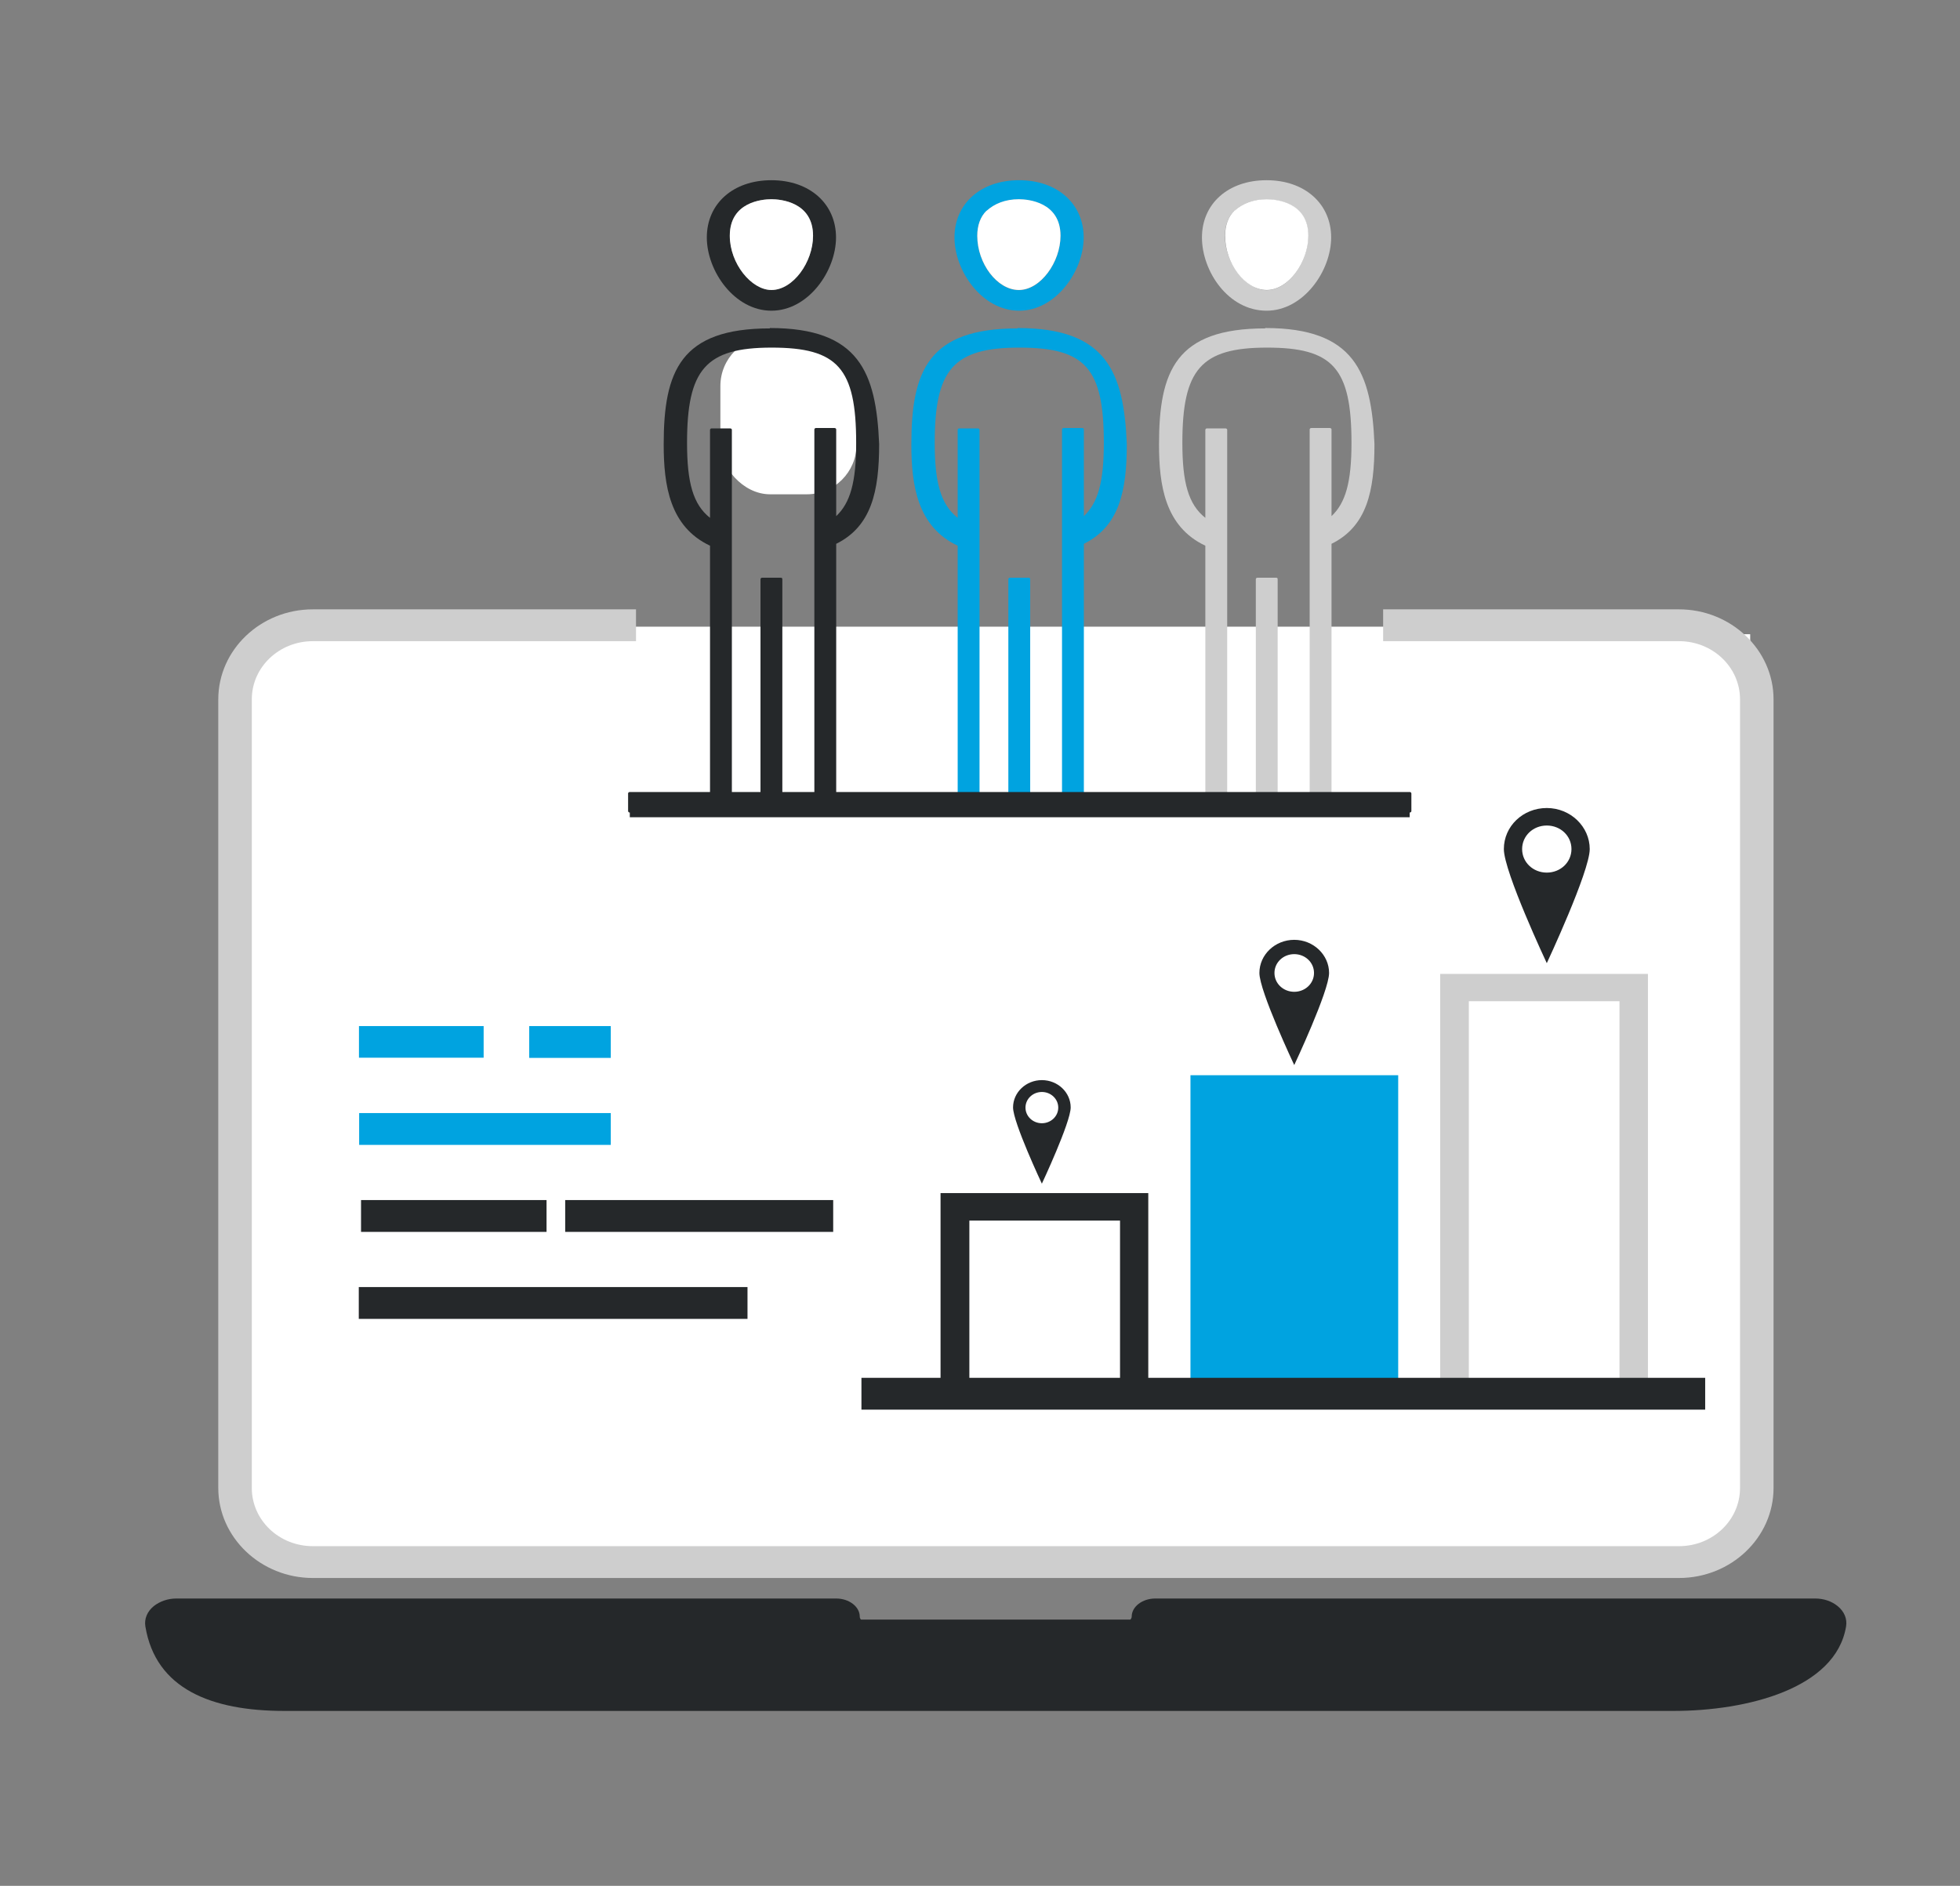<?xml version="1.0" encoding="UTF-8"?><svg id="a" xmlns="http://www.w3.org/2000/svg" viewBox="0 0 104.07 100.15"><rect x="0" y="0" width="104.07" height="100.15" fill="#808080" stroke="none"/><defs><style>.c{fill:#25282a;}.d{fill:#fff;}.e{fill:#cecece;}.f{fill:#00a3e0;}</style></defs><g id="b"><rect class="d" x="38.25" y="17.86" width="7.23" height="8.39" rx="2.64" ry="2.64"/><rect class="d" x="12.43" y="33.28" width="80.8" height="49.69" rx="4.57" ry="4.57"/><rect class="d" x="86.33" y="33.68" width="6.6" height="18.83"/><path class="e" d="M87.5,74.83h-11.03v-23.11h11.03v23.11ZM77.99,73.37h8v-20.2h-8v20.2Z"/><path class="e" d="M67.75,30.68h-.98c-.09,0-.09.08-.09.08v11.92c0,.08.09.08.09.08h.98c.09,0,.09-.08.09-.08v-11.92c0-.06-.03-.08-.09-.08Z"/><path class="e" d="M67.18,17.44c-4.74,0-5.64,2.26-5.64,6.16,0,2.18.32,4.37,2.46,5.38v13.63c0,.08.09.08.09.08h.98c.09,0,.09-.08.09-.08v-19.78c0-.08-.09-.08-.09-.08h-.98c-.09,0-.09.08-.09.08v4.67c-.9-.71-1.22-1.87-1.22-3.98,0-3.89.98-5.06,4.49-5.06s4.49,1.09,4.49,5.06c0,2.11-.32,3.19-1.06,3.89v-4.6c0-.08-.09-.08-.09-.08h-.98c-.09,0-.09.08-.09.08v19.78c0,.08.09.08.09.08h.98c.09,0,.09-.08.09-.08v-13.71c1.88-.93,2.28-2.8,2.28-5.3-.16-3.81-1.06-6.16-5.8-6.16h0s0,.01,0,.01Z"/><path class="c" d="M88.86,90.86H15.1c-3.88,0-6.83-1.17-7.38-4.48-.07-.41.1-.81.45-1.09.32-.25.74-.4,1.19-.4h35.04c.68,0,1.25.43,1.25.96,0,.08.04.14.07.16h14.3s.07-.07.07-.16c0-.53.57-.96,1.25-.96h35.04c.45,0,.87.14,1.19.4.36.29.52.69.45,1.09-.55,3.3-5.27,4.48-9.17,4.48h-.01,0Z"/><path class="e" d="M89.16,83.8H16.61c-2.76,0-5.02-2.15-5.02-4.78v-41.88c0-2.63,2.25-4.78,5.02-4.78h17.16v1.69h-17.16c-1.79,0-3.24,1.38-3.24,3.09v41.88c0,1.71,1.45,3.09,3.24,3.09h72.54c1.79,0,3.24-1.38,3.24-3.09v-41.88c0-1.71-1.45-3.09-3.24-3.09h-15.71v-1.69h15.71c2.76,0,5.02,2.15,5.02,4.78v41.88c0,2.63-2.25,4.78-5.02,4.78Z"/><path class="f" d="M32.43,54.49h-4.33v1.69h4.33v-1.69Z"/><path class="f" d="M25.68,54.49h-6.62v1.68h6.62v-1.68Z"/><path class="f" d="M32.43,59.11h-13.36v1.69h13.36v-1.69Z"/><path class="c" d="M44.24,63.73h-14.23v1.69h14.23v-1.69Z"/><path class="c" d="M29.02,63.73h-9.85v1.69h9.85v-1.69Z"/><path class="c" d="M39.69,68.35h-20.64v1.69h20.64v-1.69h0Z"/><path class="f" d="M54.61,30.68h-.98c-.09,0-.09.08-.09.08v11.92c0,.08.09.08.09.08h.98c.09,0,.09-.08.09-.08v-11.92c0-.06-.03-.08-.09-.08Z"/><path class="f" d="M54.11,16.5c1.96,0,3.43-2.11,3.43-3.89s-1.39-3.04-3.43-3.04-3.43,1.25-3.43,3.04,1.47,3.89,3.43,3.89ZM52.39,11.21c.41-.39.98-.62,1.71-.62.49,0,2.21.15,2.21,1.94,0,1.4-1.06,2.88-2.21,2.88s-2.21-1.4-2.21-2.88c0-.54.16-1.01.49-1.33h0s0,.01,0,.01Z"/><path class="f" d="M54.03,17.44c-4.74,0-5.64,2.26-5.64,6.16,0,2.18.32,4.37,2.46,5.38v13.63c0,.08.09.08.09.08h.98c.09,0,.09-.08.09-.08v-19.78c0-.08-.09-.08-.09-.08h-.98c-.09,0-.09.08-.09.08v4.67c-.9-.71-1.22-1.87-1.22-3.98,0-3.89.98-5.06,4.49-5.06s4.49,1.09,4.49,5.06c0,2.11-.32,3.19-1.06,3.89v-4.6c0-.08-.09-.08-.09-.08h-.98c-.09,0-.09.08-.09.08v19.78c0,.08.09.08.09.08h.98c.09,0,.09-.08.09-.08v-13.71c1.88-.93,2.28-2.8,2.28-5.3-.16-3.81-1.06-6.16-5.8-6.16h0s0,.01,0,.01Z"/><path class="c" d="M33.44,43.15c-.09,0-.09-.08-.09-.08v-.93c0-.08.09-.08.09-.08h41.41c.09,0,.09.08.09.08v.93c0,.08-.09.08-.09.08h-41.41Z"/><path class="c" d="M74.85,42.14h-41.41v1.26h41.41v-1.26Z"/><path class="c" d="M41.45,30.68h-.98c-.09,0-.09.08-.09.08v11.92c0,.08.09.08.09.08h.98c.09,0,.09-.08.09-.08v-11.92c0-.06-.03-.08-.09-.08Z"/><path class="c" d="M40.96,16.5c1.96,0,3.43-2.11,3.43-3.89s-1.39-3.04-3.43-3.04-3.43,1.25-3.43,3.04,1.47,3.89,3.43,3.89ZM40.96,10.58c.49,0,2.21.15,2.21,1.94,0,1.4-1.06,2.88-2.21,2.88-1.06,0-2.21-1.4-2.21-2.88,0-1.79,1.71-1.94,2.21-1.94Z"/><path class="c" d="M40.88,17.44c-4.74,0-5.64,2.26-5.64,6.16,0,2.18.32,4.37,2.46,5.38v13.63c0,.08.09.08.09.08h.98c.09,0,.09-.08.09-.08v-19.78c0-.08-.09-.08-.09-.08h-.98c-.09,0-.09.08-.09.08v4.67c-.9-.71-1.22-1.87-1.22-3.98,0-3.89.98-5.06,4.49-5.06s4.49,1.09,4.49,5.06c0,2.11-.32,3.19-1.06,3.89v-4.6c0-.08-.09-.08-.09-.08h-.98c-.09,0-.09.08-.09.08v19.78c0,.08.09.08.09.08h.98c.09,0,.09-.08.09-.08v-13.71c1.88-.93,2.28-2.8,2.28-5.3-.16-3.81-1.06-6.16-5.8-6.16h0s0,.01,0,.01Z"/><path class="e" d="M67.25,16.5c1.96,0,3.43-2.11,3.43-3.89s-1.39-3.04-3.43-3.04-3.43,1.25-3.43,3.04,1.39,3.89,3.43,3.89ZM65.54,11.21c.41-.39.98-.62,1.71-.62.49,0,2.21.15,2.21,1.94,0,1.4-1.06,2.88-2.21,2.88-1.06,0-2.21-1.4-2.21-2.88,0-.54.16-1.01.49-1.33h0s0,.01,0,.01Z"/><path class="c" d="M68.72,49.91c-1.02,0-1.85.79-1.85,1.76s1.85,4.89,1.85,4.89c0,0,1.85-3.93,1.85-4.89s-.83-1.76-1.85-1.76ZM68.72,52.67c-.58,0-1.05-.44-1.05-1s.47-1,1.05-1,1.05.44,1.05,1-.47,1-1.05,1Z"/><path class="c" d="M55.32,57.36c-.84,0-1.53.65-1.53,1.45s1.53,4.05,1.53,4.05c0,0,1.53-3.26,1.53-4.05s-.68-1.45-1.53-1.45ZM55.32,59.65c-.48,0-.87-.37-.87-.83s.39-.83.87-.83.87.37.87.83-.39.83-.87.83Z"/><path class="c" d="M60.97,74.74h-11.03v-11.38h11.03v11.38ZM51.47,73.29h8v-8.47h-8v8.47Z"/><path class="f" d="M74.24,73.88h-11.03v-16.78h11.03v16.78Z"/><path class="c" d="M90.54,73.17h-44.8v1.69h44.8v-1.69Z"/><path class="c" d="M82.13,42.91c-1.27,0-2.28.97-2.28,2.18s2.28,6.06,2.28,6.06c0,0,2.28-4.87,2.28-6.06s-1.02-2.18-2.28-2.18ZM82.13,46.34c-.73,0-1.31-.55-1.31-1.25s.58-1.25,1.31-1.25,1.31.55,1.31,1.25-.58,1.25-1.31,1.25Z"/><path class="d" d="M40.96,10.58c.49,0,2.21.15,2.21,1.94,0,1.4-1.06,2.88-2.21,2.88-1.06,0-2.21-1.4-2.21-2.88,0-1.79,1.71-1.94,2.21-1.94Z"/><path class="d" d="M52.39,11.19h0c.41-.37.98-.61,1.71-.61.49,0,2.21.15,2.21,1.94,0,1.4-1.06,2.88-2.21,2.88s-2.21-1.4-2.21-2.88c0-.54.16-1.01.49-1.33"/><path class="d" d="M65.55,11.19h0c.41-.37.98-.61,1.71-.61.49,0,2.21.15,2.21,1.94,0,1.4-1.06,2.88-2.21,2.88s-2.21-1.4-2.21-2.88c0-.54.16-1.01.49-1.33"/></g></svg>
